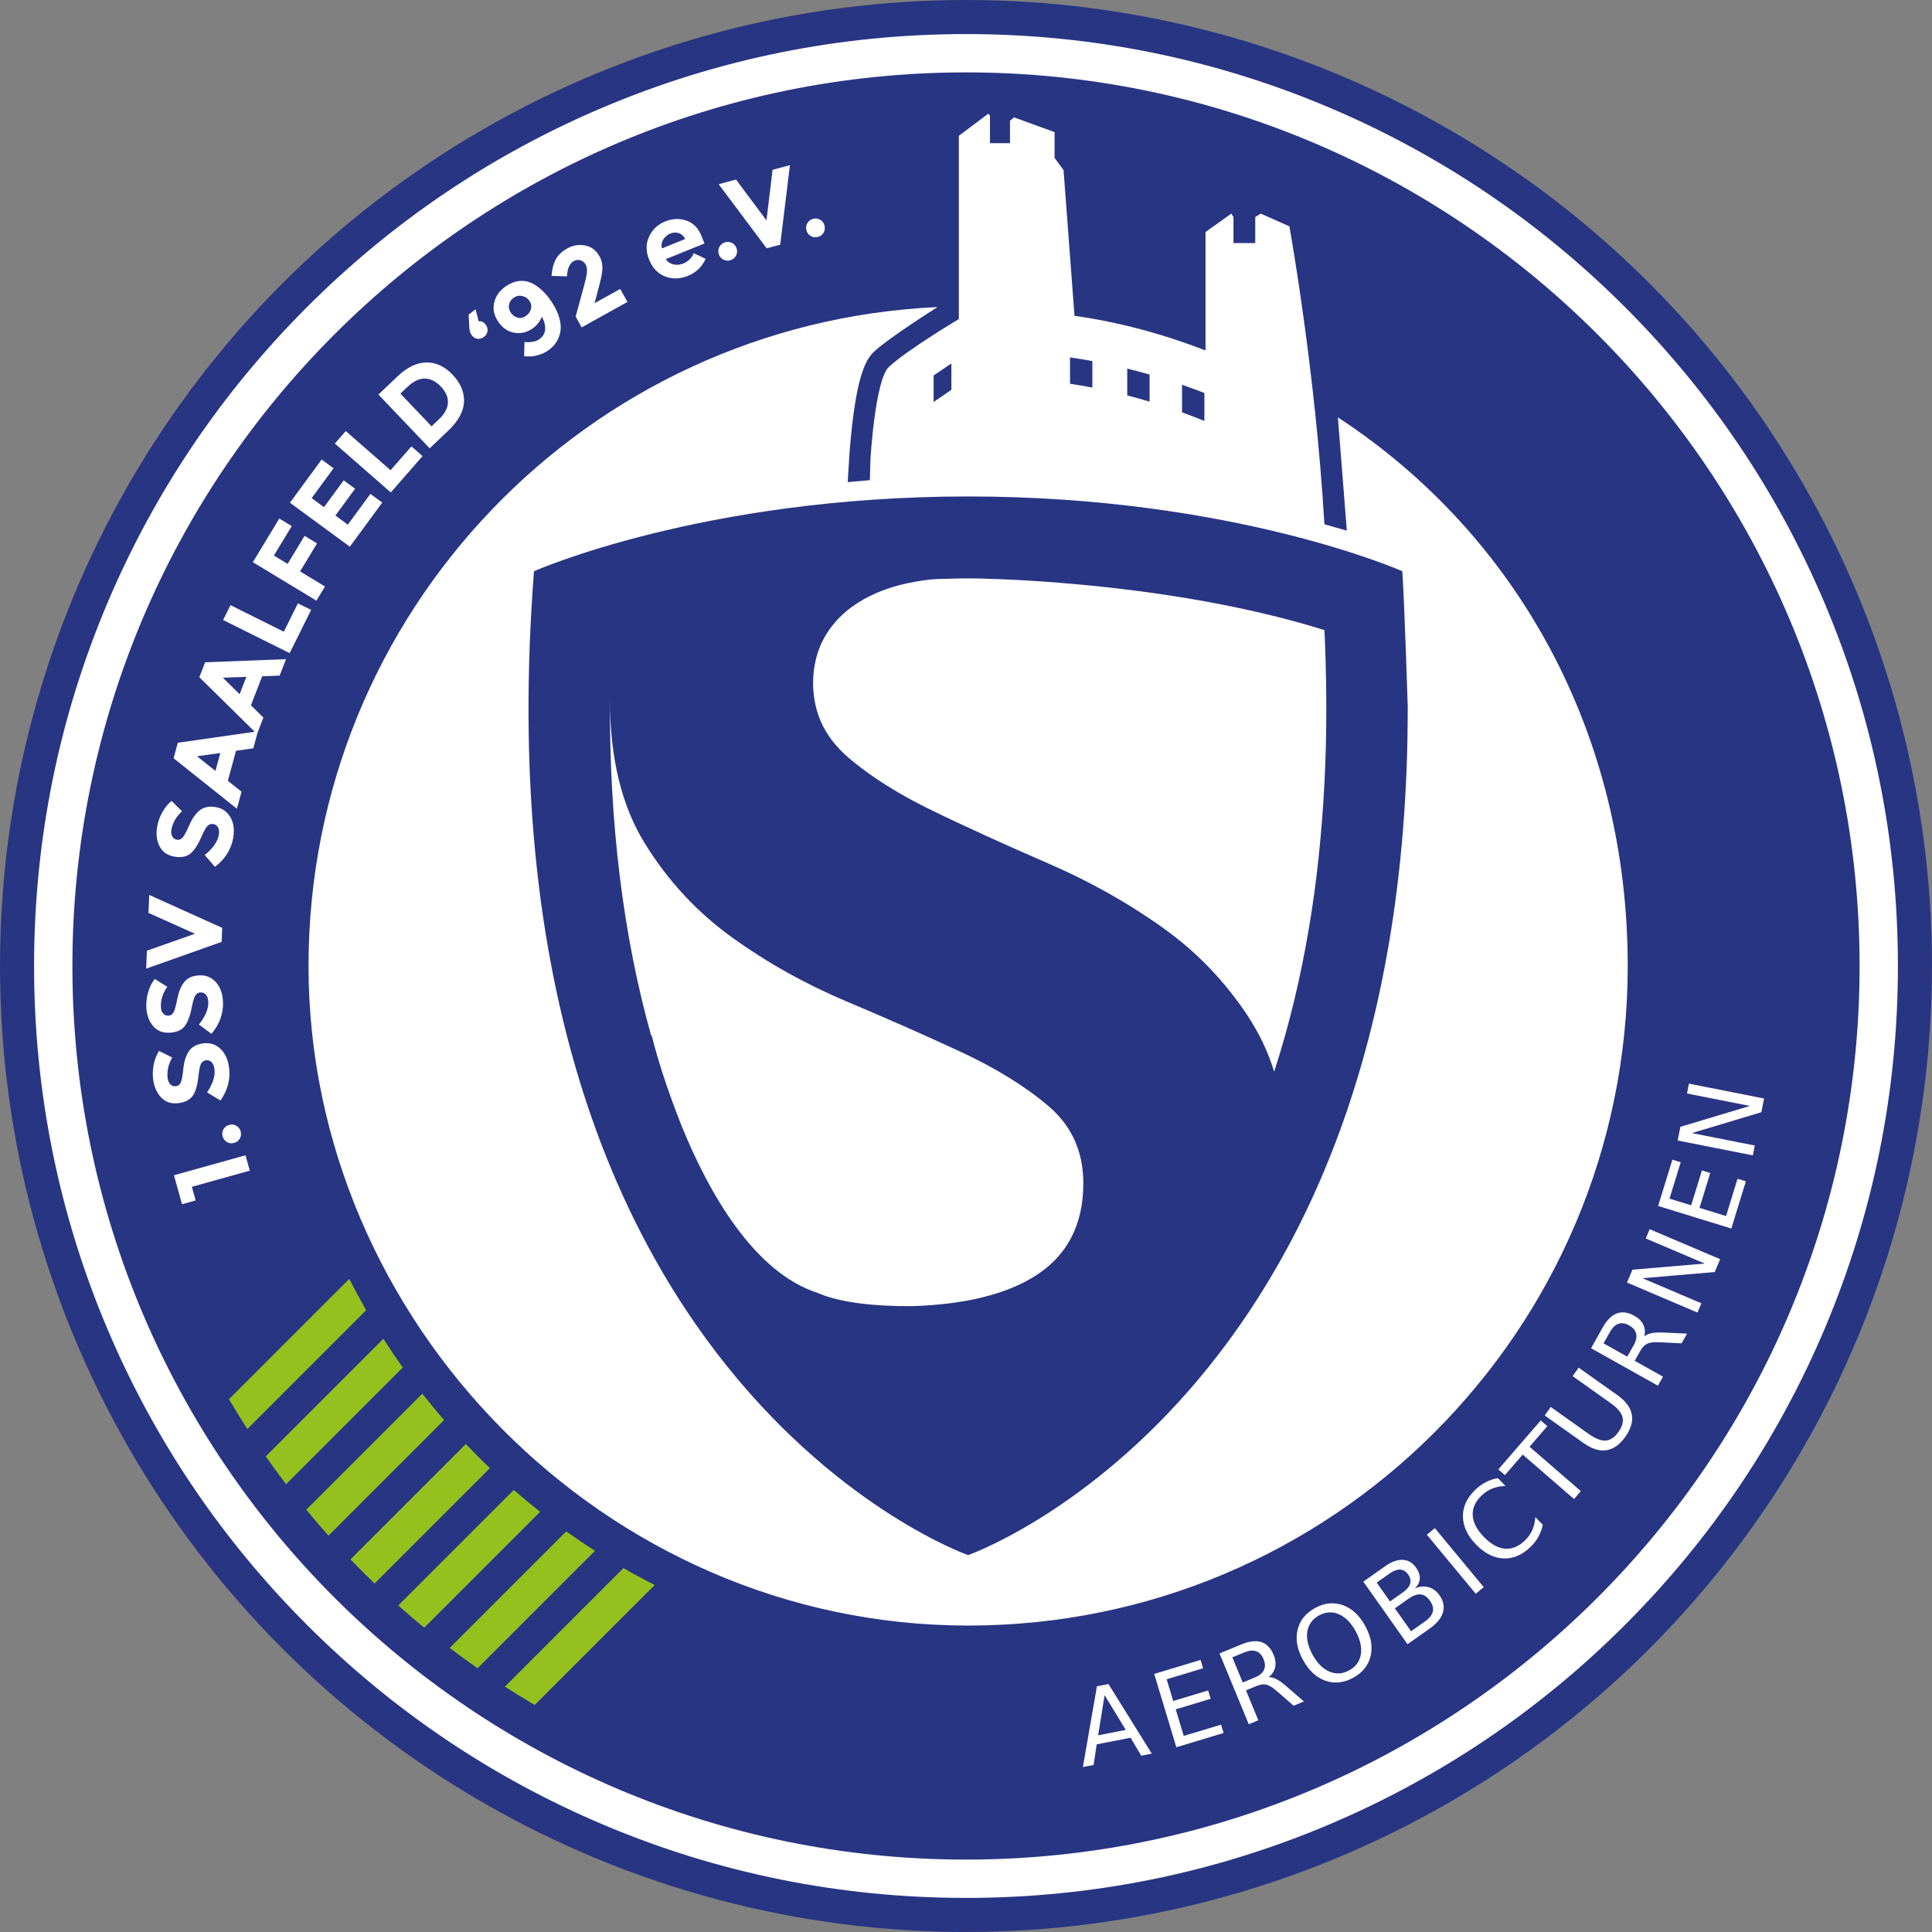 <?xml version="1.0" encoding="UTF-8" standalone="no"?>
<svg
   id="Isolation_Mode"
   viewBox="0 0 1286.93 1286.93"
   version="1.1"
   sodipodi:docname="ae_logo.svg"
   inkscape:version="1.2 (1:1.2.1+202207142221+cd75a1ee6d)"
   xmlns:inkscape="http://www.inkscape.org/namespaces/inkscape"
   xmlns:sodipodi="http://sodipodi.sourceforge.net/DTD/sodipodi-0.dtd"
   xmlns="http://www.w3.org/2000/svg"
   xmlns:svg="http://www.w3.org/2000/svg">
  <rect x="0" y="0" width="1286.93" height="1286.93" fill="#808080" stroke="none"/>
  <sodipodi:namedview
     id="namedview125"
     pagecolor="#ffffff"
     bordercolor="#999999"
     borderopacity="1"
     inkscape:showpageshadow="0"
     inkscape:pageopacity="0"
     inkscape:pagecheckerboard="0"
     inkscape:deskcolor="#d1d1d1"
     showgrid="false"
     inkscape:zoom="1.0373661"
     inkscape:cx="525.851"
     inkscape:cy="925.42065"
     inkscape:window-width="1680"
     inkscape:window-height="1013"
     inkscape:window-x="0"
     inkscape:window-y="0"
     inkscape:window-maximized="1"
     inkscape:current-layer="g122" />
  <defs
     id="defs4">
    <style
       id="style2">.cls-1,.cls-2{fill:#fff;}.cls-3{fill:#95c11f;}.cls-4{fill:#283583;}.cls-2{font-family:Montserrat-Bold, Montserrat;font-size:70px;}</style>
  </defs>
  <g
     id="g22">
    <circle
       class="cls-4"
       cx="643.46"
       cy="643.46"
       r="643.46"
       id="circle6" />
    <path
       class="cls-3"
       d="M336.32,1123.49c6.52,4.21,13.13,8.29,19.84,12.23l79.92-79.92c-7.04-3.58-13.98-7.33-20.81-11.26l-78.95,78.95Z"
       id="path8" />
    <path
       class="cls-3"
       d="M377.19,1020.08l-77.62,77.62c6.08,4.63,12.26,9.15,18.53,13.54l78.21-78.21c-6.48-4.15-12.85-8.47-19.12-12.95Z"
       id="path10" />
    <path
       class="cls-3"
       d="M342.25,992.48l-76.95,76.95c5.66,5.05,11.42,9.98,17.27,14.8l77.21-77.21c-5.95-4.69-11.8-9.54-17.54-14.54Z"
       id="path12" />
    <path
       class="cls-3"
       d="M318.57,970.38c-2.8-2.8-5.55-5.62-8.27-8.48l-76.84,76.84c5.24,5.45,10.58,10.8,16.03,16.04l76.83-76.83c-2.61-2.49-5.19-5.01-7.75-7.57Z"
       id="path14" />
    <path
       class="cls-3"
       d="M281.3,928.36l-77.28,77.28c4.82,5.86,9.75,11.62,14.79,17.28l76.99-76.99c-4.98-5.75-9.82-11.61-14.5-17.57Z"
       id="path16" />
    <path
       class="cls-3"
       d="M255.36,891.76l-78.35,78.35c4.39,6.27,8.9,12.45,13.54,18.53l77.72-77.72c-4.46-6.28-8.77-12.67-12.91-19.16Z"
       id="path18" />
    <path
       class="cls-3"
       d="M232.66,851.91l-80.12,80.12c3.94,6.7,8.02,13.32,12.23,19.84l79.11-79.11c-3.91-6.84-7.65-13.8-11.22-20.85Z"
       id="path20" />
  </g>
  <path
     class="cls-1"
     d="M1215.43,401.83c-31.27-73.92-76.02-140.31-133.03-197.31-57-57-123.39-101.76-197.31-133.03-76.54-32.37-157.83-48.79-241.63-48.79s-165.09,16.41-241.63,48.79c-73.92,31.27-140.31,76.02-197.31,133.03-57,57-101.76,123.39-133.03,197.31-32.37,76.54-48.79,157.83-48.79,241.63s16.41,165.09,48.79,241.63c31.27,73.92,76.02,140.31,133.03,197.31,57,57,123.39,101.76,197.31,133.03,76.54,32.37,157.83,48.79,241.63,48.79s165.09-16.41,241.63-48.79c73.92-31.27,140.31-76.02,197.31-133.03,57-57,101.76-123.39,133.03-197.31,32.37-76.54,48.79-157.83,48.79-241.63s-16.41-165.09-48.79-241.63Zm-571.97,836.87c-328.22,0-595.24-267.03-595.24-595.24S315.25,48.22,643.46,48.22s595.24,267.03,595.24,595.24-267.03,595.24-595.24,595.24Z"
     id="path24" />
  <path
     class="cls-1"
     d="M698.39,736.78c-15.49-13.17-34.94-25.21-58.32-36.08-23.4-10.87-48.77-22.07-76.11-33.61-27.35-11.52-52.73-25.7-76.11-42.5-23.4-16.8-42.84-37.72-58.32-62.77-15.49-25.04-23.23-56.99-23.23-95.88,0,0,0,0,0-.01-.48,82.2,8.75,157.42,27.58,224.41l.04-1.24s2.27,9.56,6.9,24.2c4.11,12.73,8.59,25.14,13.43,37.23,17.85,43.69,47.71,96.99,90.59,110.79,15.27,6.58,38.17,8.83,62.27,8.74,35.3-1.05,62.78-7.74,82.38-20.1,21.41-13.5,32.13-34.1,32.13-61.78,0-21.08-7.75-38.21-23.23-51.4Z"
     id="path26" />
  <path
     class="cls-1"
     d="M883.08,442.73c-.11-4.01-.24-8.02-.39-12.03-.07-1.93-.15-3.87-.24-5.8-.04-.9-.08-1.79-.12-2.69-.02-.45-.04-.9-.06-1.35,0-.1-.07-1.14-.07-1.14,0,0-.34-.13-.55-.2-14.87-4.62-29.93-8.58-45.11-12.04-15.07-3.44-30.24-6.38-45.49-8.93-14.32-2.39-28.71-4.42-43.13-6.15-14.15-1.7-28.33-3.1-42.53-4.23-13.59-1.08-27.21-1.91-40.84-2.44-8.47-.33-16.94-.6-25.41-.42-2.85,.06-5.69,.14-8.54,.23-3.43,.11-6.92,.08-10.33,.44-6.87,.73-13.71,1.88-20.41,3.6-11.44,2.93-22.58,7.54-32.19,14.51-11.46,8.31-20.16,19.86-23.81,33.63-3.3,12.45-2.96,26.29,1.21,38.5,3.94,11.52,11.43,21.16,20.67,28.95,10.02,8.44,20.89,15.84,32.17,22.47,12.56,7.38,25.69,13.65,38.86,19.83,13.49,6.33,27.06,12.51,40.68,18.56,13.91,6.18,27.99,12.01,41.63,18.77,13.06,6.47,25.79,13.63,38.09,21.46,11.77,7.5,23.27,15.5,33.84,24.63,10.14,8.76,19.47,18.46,27.83,28.93,8.55,10.7,16.43,22.18,22.33,34.57,2.99,6.29,5.51,12.81,7.58,19.46,5.09-15.7,9.54-31.6,13.4-47.65,3.8-15.85,7.03-31.83,9.74-47.9,2.69-15.93,4.9-31.96,6.56-48.04,1.7-16.38,2.99-32.8,3.82-49.25,.82-16.4,1.23-32.84,1.2-49.26,0-2.08,0-4.17-.02-6.25-.05-7.6-.18-15.2-.39-22.79Z"
     id="path28" />
  <path
     class="cls-1"
     d="M1084.25,643.46c0-153.99-73.16-286.99-193.07-365.45l5.96,75.45c-3.18-.92-14.14-4.02-14.93-4.23-6.05-103.21-23.33-198.46-23.33-198.46l-19.07-8.47-3.67,2.23v17.38h-14.5v-17.38l-1.45-2.24-17.17,12.26v78.87c-28.17-10.87-57.73-18.92-87.28-23.05l-7.3-97.08-5.98-8.12v-17.17l-26.98-9.81v0s-2.72,2.26-2.72,2.26v14.91h-13.33v-18.41l-1.12-1.21h0s0,0,0,0h0s0,0,0,0l-19.62,14.71v122.09s-34.4,20.5-46.6,31.88c-9.19,8.58-12.26,61.32-12.26,61.32l-.42,14.12c-1.73,.14-3.48,.29-5.26,.44-3.19,.27-6.14,.54-9.48,.86l1.1-17.79c.27-3.99,1.09-15.04,2.69-26.96,3.96-29.47,9.05-37.77,13.96-42.35,9.83-9.18,42.1-29.52,42.1-29.52-233.21,10.64-419.01,203.06-419.01,438.9s196.71,439.37,439.37,439.37,439.37-196.71,439.37-439.37Zm-296.88-387.16c5,1.73,9.97,3.55,14.88,5.47v18.63c-4.93-2.01-9.89-3.92-14.88-5.73v-18.37Zm-36.5-10.78c5,1.23,9.96,2.54,14.88,3.95v18.06c-4.94-1.47-9.9-2.85-14.88-4.13v-17.87Zm-38.11-7.48c4.99,.74,9.95,1.57,14.88,2.48v17.66c-4.94-.95-9.9-1.81-14.88-2.58v-17.56Zm-90.86,12.05l11.83-7.98v17.56l-11.83,8.08v-17.66Zm22.98,785.8s-331.03-116.05-289.17-655.4c0,0,112.14-49.79,289.18-49.79s289.15,49.77,289.19,49.79c0,0,0,0,0,0,1.3,16.75,3.63,89.79,3.62,89.78,.84,462.64-292.82,565.62-292.82,565.62Z"
     id="path30" />
  <polygon
     class="cls-1"
     points="163.54 769.55 115.87 782.85 121.25 802.16 130.32 799.63 127.79 790.55 166.4 779.79 163.54 769.55"
     id="polygon32" />
  <path
     class="cls-1"
     d="M152.91,749.24c-1.7,.39-3.01,1.3-3.91,2.74-.91,1.44-1.17,3.01-.78,4.72,.39,1.7,1.3,3.01,2.74,3.91,1.44,.91,3.01,1.17,4.72,.78,1.7-.39,3.01-1.3,3.92-2.74,.91-1.44,1.17-3.01,.78-4.72-.39-1.7-1.3-3.01-2.74-3.92-1.44-.91-3.01-1.17-4.72-.78Z"
     id="path34" />
  <path
     class="cls-1"
     d="M119.02,734.81c4.65-.65,7.88-2.44,9.69-5.38s2.99-7.36,3.56-13.26c.39-3.72,.93-6.25,1.63-7.59,.7-1.33,1.78-2.11,3.25-2.31s2.72,.21,3.75,1.23c1.02,1.03,1.68,2.54,1.96,4.55,.62,4.49-1.01,9.7-4.91,15.62l8.9,5.41c4.89-7.02,6.79-14.41,5.71-22.17-.75-5.38-2.72-9.52-5.91-12.44-3.19-2.92-6.99-4.07-11.38-3.46-4.39,.61-7.56,2.36-9.49,5.25-1.93,2.89-3.15,6.74-3.65,11.55-.5,4.81-1.08,7.92-1.74,9.32-.66,1.4-1.71,2.2-3.13,2.4-1.43,.2-2.64-.17-3.66-1.1s-1.64-2.31-1.9-4.13c-.63-4.54,.37-9.15,3.01-13.86l-8.77-4.43c-1.72,2.72-2.91,5.79-3.58,9.22-.67,3.43-.77,6.78-.32,10.05,.7,5,2.54,9,5.53,11.99,2.99,2.99,6.81,4.17,11.46,3.52Z"
     id="path36" />
  <path
     class="cls-1"
     d="M113.01,687.89c4.69-.23,8.07-1.74,10.13-4.51,2.06-2.77,3.63-7.07,4.71-12.89,.72-3.67,1.48-6.15,2.29-7.42,.81-1.27,1.96-1.94,3.44-2.01,1.49-.07,2.69,.45,3.62,1.56,.93,1.11,1.44,2.68,1.55,4.71,.22,4.53-1.86,9.57-6.27,15.13l8.39,6.18c5.49-6.56,8.04-13.75,7.65-21.58-.27-5.42-1.87-9.73-4.79-12.91-2.92-3.19-6.6-4.67-11.03-4.45-4.43,.22-7.74,1.68-9.92,4.39-2.18,2.71-3.73,6.44-4.66,11.19-.92,4.75-1.78,7.79-2.56,9.13-.78,1.34-1.89,2.04-3.33,2.12-1.44,.07-2.62-.4-3.54-1.42-.92-1.02-1.43-2.45-1.52-4.28-.23-4.57,1.18-9.09,4.22-13.54l-8.34-5.19c-1.95,2.56-3.41,5.51-4.38,8.87-.97,3.36-1.37,6.69-1.21,9.99,.25,5.04,1.73,9.19,4.45,12.43,2.71,3.25,6.42,4.75,11.11,4.52Z"
     id="path38" />
  <polygon
     class="cls-1"
     points="148.03 618.06 99.4 596.13 98.9 608.09 129.86 621.99 97.86 633.27 97.36 645.23 147.64 627.4 148.03 618.06"
     id="polygon40" />
  <path
     class="cls-1"
     d="M116.15,570.61c4.63,.8,8.25,.07,10.87-2.19,2.61-2.26,5.08-6.11,7.41-11.55,1.5-3.43,2.78-5.68,3.85-6.74,1.07-1.06,2.34-1.47,3.8-1.21,1.47,.25,2.53,1.02,3.2,2.31,.67,1.29,.83,2.93,.48,4.93-.77,4.47-3.91,8.93-9.41,13.4l6.84,7.86c6.79-5.2,10.84-11.67,12.17-19.39,.92-5.35,.3-9.9-1.86-13.65-2.16-3.75-5.42-6-9.8-6.75-4.37-.75-7.92-.04-10.64,2.12-2.72,2.17-5.05,5.47-6.98,9.9-1.94,4.43-3.43,7.22-4.49,8.35-1.06,1.14-2.29,1.58-3.71,1.34-1.42-.24-2.47-.96-3.15-2.16-.68-1.19-.87-2.7-.55-4.51,.78-4.51,3.13-8.61,7.07-12.29l-7.01-6.88c-2.46,2.07-4.53,4.63-6.21,7.7-1.68,3.07-2.79,6.23-3.35,9.48-.86,4.98-.31,9.35,1.63,13.1,1.94,3.76,5.23,6.04,9.86,6.83Z"
     id="path42" />
  <path
     class="cls-1"
     d="M132.78,451.12l36.89,36.3-51.23,7.35-2.8,10.32,42.16,33.62,3.08-11.34-9.11-7.25,5.44-20.02,11.52-1.64,2.84-10.44,3.89-10.04-8.31-8.15,7.49-19.35,11.63-.43,4.25-10.96-53.88,2.06-3.86,9.97Zm10.72,62.42l-12.24-9.78,15.49-2.17-3.25,11.96Zm20.59-62.67l-4.48,11.56-11.15-11,15.63-.55Z"
     id="path44" />
  <polygon
     class="cls-1"
     points="198.45 401.89 189.05 420.78 153.54 403.11 148.62 413 192.94 435.05 207.26 406.27 198.45 401.89"
     id="polygon46" />
  <polygon
     class="cls-1"
     points="216.49 390.67 199.89 380.62 211.19 361.96 202.89 356.94 191.59 375.59 182.45 370.05 194.33 350.43 186.03 345.4 168.43 374.48 210.77 400.12 216.49 390.67"
     id="polygon48" />
  <polygon
     class="cls-1"
     points="254.61 334.77 246.73 328.99 231.69 349.48 223.41 343.41 236.53 325.54 228.94 319.97 215.82 337.83 207.6 331.8 222.18 311.94 214.25 306.11 193.13 334.88 233.03 364.17 254.61 334.77"
     id="polygon50" />
  <polygon
     class="cls-1"
     points="281.47 303.81 274.06 297.33 260.17 313.22 230.31 287.13 223.04 295.45 260.32 328.02 281.47 303.81"
     id="polygon52" />
  <path
     class="cls-1"
     d="M298.47,286.99c6.84-6.51,10.38-12.98,10.62-19.4,.24-6.42-2.29-12.42-7.6-17.99-5.31-5.57-11.16-8.29-17.56-8.17-6.4,.13-12.79,3.24-19.18,9.32l-12.67,12.06,34.13,35.84,12.26-11.67Zm-27.29-29.06c4.07-3.87,7.99-5.8,11.76-5.77,3.77,.03,7.34,1.8,10.69,5.32,3.35,3.52,4.93,7.14,4.72,10.86-.21,3.72-2.14,7.32-5.8,10.8l-5.08,4.83-20.75-21.79,4.46-4.25Z"
     id="path54" />
  <path
     class="cls-1"
     d="M314.39,223.5c1.01,1.31,2.27,2.04,3.78,2.19,1.51,.15,2.93-.29,4.26-1.31,1.33-1.02,2.1-2.3,2.32-3.84,.22-1.54-.24-3.04-1.38-4.52-1.14-1.48-2.64-2.16-4.51-2.03l-2.09-7.95-4.61,3.54,.47,9.1c.15,1.91,.73,3.51,1.74,4.82Z"
     id="path56" />
  <path
     class="cls-1"
     d="M342.43,221.62c4.27,.79,8.32-.1,12.15-2.69,2.9-1.95,5.03-4.62,6.39-7.99,1.67,3.15,2.38,6.04,2.14,8.68-.24,2.64-1.63,4.82-4.17,6.54-1.14,.77-2.56,1.27-4.27,1.52-1.71,.25-2.92,.34-3.62,.27-.7-.07-1.27-.13-1.7-.18l-.22,9.55c1.78,.11,3.31,.14,4.6,.1,1.28-.04,3-.37,5.14-.99,2.14-.62,4.17-1.58,6.09-2.87,4.58-3.09,7.36-7.36,8.35-12.82,.45-2.7,.18-5.78-.81-9.24-1-3.46-2.76-7.06-5.3-10.82-3.94-5.83-8.37-9.9-13.29-12.22-2.56-1.18-5.28-1.6-8.17-1.28-2.88,.33-5.77,1.47-8.67,3.42-4.19,2.83-6.81,6.43-7.86,10.82-1.05,4.39-.18,8.65,2.62,12.8,2.8,4.15,6.33,6.62,10.6,7.41Zm-3.35-18.76c.36-1.87,1.42-3.4,3.18-4.58,1.76-1.19,3.65-1.55,5.67-1.09s3.61,1.55,4.77,3.27c1.16,1.72,1.49,3.52,.99,5.4-.5,1.88-1.66,3.43-3.48,4.66-1.82,1.23-3.64,1.59-5.46,1.08-1.82-.51-3.31-1.62-4.48-3.34-1.16-1.72-1.56-3.52-1.2-5.38Z"
     id="path58" />
  <path
     class="cls-1"
     d="M382.18,173.94c1.49-.83,2.97-1.02,4.46-.58,1.49,.44,2.63,1.39,3.44,2.83,.8,1.44,1.09,3.24,.85,5.4-.23,2.15-.91,5.24-2.02,9.26l-5.46,20.05,3.99,7.18,30.51-16.96-4.82-8.66-17.08,9.5,3.29-12.44c1.29-4.87,1.93-8.65,1.93-11.32,0-2.67-.62-5.12-1.86-7.35-2.27-4.08-5.48-6.53-9.62-7.33-4.15-.8-8.09-.16-11.82,1.91-3.73,2.08-6.36,4.59-7.88,7.54-1.52,2.95-2.42,6.56-2.7,10.82l10.28,.28c.28-5.23,1.78-8.6,4.5-10.12Z"
     id="path60" />
  <path
     class="cls-1"
     d="M443.01,184.15c4.84,1.89,9.94,1.75,15.3-.42,5.36-2.17,9.27-5.94,11.73-11.32l-7.93-3.74c-1.29,3.22-3.67,5.53-7.13,6.93-2.14,.87-4.32,1.03-6.52,.5-2.2-.53-3.85-1.7-4.93-3.5l25.73-10.41-2.12-5.25c-2.07-5.12-5.4-8.46-9.97-10.02-4.58-1.56-9.29-1.36-14.15,.61-4.86,1.97-8.41,5.31-10.64,10.04-2.24,4.73-2.23,9.87,.02,15.42,2.25,5.56,5.79,9.28,10.63,11.17Zm-1.18-24.62c1.14-1.84,2.68-3.15,4.63-3.94,1.95-.79,3.83-.89,5.65-.3,1.82,.59,3.26,1.89,4.33,3.9l-15.49,6.27c-.55-2.12-.26-4.1,.88-5.93Z"
     id="path62" />
  <path
     class="cls-1"
     d="M481.93,172.99c1.52,.76,3.11,.87,4.77,.32,1.66-.55,2.87-1.59,3.63-3.11,.76-1.52,.87-3.11,.32-4.77-.55-1.66-1.59-2.87-3.11-3.63-1.52-.76-3.11-.87-4.77-.32-1.66,.55-2.87,1.59-3.63,3.11s-.87,3.11-.32,4.77c.55,1.66,1.59,2.87,3.11,3.63Z"
     id="path64" />
  <polygon
     class="cls-1"
     points="519.71 162.98 526.18 110.03 514.62 113.12 510.56 146.81 490.26 119.61 478.7 122.69 510.68 165.39 519.71 162.98"
     id="polygon66" />
  <path
     class="cls-1"
     d="M539.74,157.02c1.42,.94,2.98,1.24,4.7,.89,1.71-.35,3.04-1.23,3.98-2.65,.94-1.42,1.24-2.98,.89-4.7-.35-1.71-1.23-3.04-2.65-3.98-1.42-.94-2.99-1.24-4.7-.89-1.71,.35-3.04,1.23-3.98,2.65-.94,1.42-1.24,2.98-.89,4.7,.35,1.71,1.23,3.04,2.65,3.98Z"
     id="path68" />
  <g
     id="g122">
    <g
       aria-label="A"
       transform="translate(720.79 1177.17) rotate(-11.04)"
       id="text72"
       class="cls-2"
       style="font-size:70px;font-family:Montserrat-Bold, Montserrat;fill:#ffffff">
      <path
         d="m 23.926,-44.229 -9.365,25.396 h 18.765 z m -3.896,-6.802 h 7.827 L 47.305,0 H 40.127 L 35.479,-13.091 H 12.476 L 7.827,0 H 0.547 Z"
         id="path866" />
    </g>
    <g
       aria-label="E"
       transform="translate(777 1165.85) rotate(-16.79)"
       id="text76"
       class="cls-2"
       style="font-size:70px;font-family:Montserrat-Bold, Montserrat;fill:#ffffff">
      <path
         d="M 6.87,-51.03 H 39.136 v 5.811 H 13.774 v 15.107 h 24.302 v 5.811 H 13.774 V -5.811 H 39.751 V 0 H 6.87 Z"
         id="path869" />
    </g>
    <g
       aria-label="R"
       transform="translate(825.46 1151.16) rotate(-22.43)"
       id="text80"
       class="cls-2"
       style="font-size:70px;font-family:Montserrat-Bold, Montserrat;fill:#ffffff">
      <path
         d="m 31.069,-23.926 q 2.222,0.752 4.307,3.213 2.119,2.461 4.238,6.768 L 46.621,0 h -7.417 l -6.528,-13.091 q -2.529,-5.127 -4.922,-6.802 -2.358,-1.675 -6.46,-1.675 H 13.774 V 0 H 6.87 V -51.03 H 22.456 q 8.75,0 13.057,3.657 4.307,3.657 4.307,11.04 0,4.819 -2.256,7.998 -2.222,3.179 -6.494,4.409 z M 13.774,-45.356 v 18.115 h 8.682 q 4.99,0 7.52,-2.29 2.563,-2.324 2.563,-6.802 0,-4.478 -2.563,-6.733 -2.529,-2.29 -7.52,-2.29 z"
         id="path872" />
    </g>
    <g
       aria-label="O"
       transform="translate(876.78 1129.96) rotate(-28.79)"
       id="text84"
       class="cls-2"
       style="font-size:70px;font-family:Montserrat-Bold, Montserrat;fill:#ffffff">
      <path
         d="m 27.583,-46.348 q -7.52,0 -11.963,5.605 -4.409,5.605 -4.409,15.278 0,9.639 4.409,15.244 4.443,5.605 11.963,5.605 7.52,0 11.895,-5.605 4.409,-5.605 4.409,-15.244 0,-9.673 -4.409,-15.278 -4.375,-5.605 -11.895,-5.605 z m 0,-5.605 q 10.732,0 17.158,7.212 6.426,7.178 6.426,19.277 0,12.065 -6.426,19.277 -6.426,7.178 -17.158,7.178 -10.767,0 -17.227,-7.178 -6.426,-7.178 -6.426,-19.277 0,-12.1 6.426,-19.277 6.46,-7.212 17.227,-7.212 z"
         id="path875" />
    </g>
    <g
       aria-label="B"
       transform="translate(931.96 1099.19) rotate(-35.25)"
       id="text88"
       class="cls-2"
       style="font-size:70px;font-family:Montserrat-Bold, Montserrat;fill:#ffffff">
      <path
         d="m 13.774,-24.37 v 18.696 h 11.074 q 5.571,0 8.237,-2.29 2.7,-2.324 2.7,-7.075 0,-4.785 -2.7,-7.041 -2.666,-2.29 -8.237,-2.29 z m 0,-20.986 v 15.381 h 10.22 q 5.059,0 7.52,-1.88 2.495,-1.914 2.495,-5.811 0,-3.862 -2.495,-5.776 -2.461,-1.914 -7.52,-1.914 z M 6.87,-51.03 H 24.507 q 7.896,0 12.168,3.281 4.272,3.281 4.272,9.331 0,4.683 -2.188,7.451 -2.188,2.769 -6.426,3.452 5.093,1.094 7.896,4.58 2.837,3.452 2.837,8.647 0,6.836 -4.648,10.562 Q 33.77,0 25.19,0 H 6.87 Z"
         id="path878" />
    </g>
    <g
       aria-label="I"
       transform="translate(977.71 1066) rotate(-39.63)"
       id="text92"
       class="cls-2"
       style="font-size:70px;font-family:Montserrat-Bold, Montserrat;fill:#ffffff">
      <path
         d="M 6.87,-51.03 H 13.774 V 0 H 6.87 Z"
         id="path881" />
    </g>
    <g
       aria-label="C"
       transform="translate(997.9 1049.81) rotate(-43.85)"
       id="text96"
       class="cls-2"
       style="font-size:70px;font-family:Montserrat-Bold, Montserrat;fill:#ffffff">
      <path
         d="m 45.083,-47.1 v 7.28 q -3.486,-3.247 -7.451,-4.854 -3.931,-1.606 -8.374,-1.606 -8.75,0 -13.398,5.366 -4.648,5.332 -4.648,15.449 0,10.083 4.648,15.449 4.648,5.332 13.398,5.332 4.443,0 8.374,-1.606 3.965,-1.606 7.451,-4.854 v 7.212 q -3.623,2.461 -7.69,3.691 -4.033,1.23 -8.545,1.23 -11.587,0 -18.252,-7.075 -6.665,-7.109 -6.665,-19.38 0,-12.305 6.665,-19.38 6.665,-7.109 18.252,-7.109 4.58,0 8.613,1.23 4.067,1.196 7.622,3.623 z"
         id="path884" />
    </g>
    <g
       aria-label="T"
       transform="translate(1036.75 1012.06) rotate(-49.1)"
       id="text100"
       class="cls-2"
       style="font-size:70px;font-family:Montserrat-Bold, Montserrat;fill:#ffffff">
      <path
         d="M -0.205,-51.03 H 42.964 v 5.811 H 24.849 V 0 H 17.91 V -45.22 H -0.205 Z"
         id="path887" />
    </g>
    <g
       aria-label="U"
       transform="translate(1067.02 977.36) rotate(-54.61)"
       id="text104"
       class="cls-2"
       style="font-size:70px;font-family:Montserrat-Bold, Montserrat;fill:#ffffff">
      <path
         d="m 6.084,-51.03 h 6.938 v 31.001 q 0,8.203 2.974,11.826 2.974,3.589 9.639,3.589 6.631,0 9.604,-3.589 2.974,-3.623 2.974,-11.826 v -31.001 h 6.938 v 31.855 q 0,9.98 -4.956,15.073 -4.922,5.093 -14.561,5.093 -9.673,0 -14.629,-5.093 Q 6.084,-9.194 6.084,-19.175 Z"
         id="path890" />
    </g>
    <g
       aria-label="R"
       transform="translate(1100.99 929.01) rotate(-60.74)"
       id="text108"
       class="cls-2"
       style="font-size:70px;font-family:Montserrat-Bold, Montserrat;fill:#ffffff">
      <path
         d="m 31.069,-23.926 q 2.222,0.752 4.307,3.213 2.119,2.461 4.238,6.768 L 46.621,0 h -7.417 l -6.528,-13.091 q -2.529,-5.127 -4.922,-6.802 -2.358,-1.675 -6.46,-1.675 H 13.774 V 0 H 6.87 V -51.03 H 22.456 q 8.75,0 13.057,3.657 4.307,3.657 4.307,11.04 0,4.819 -2.256,7.998 -2.222,3.179 -6.494,4.409 z M 13.774,-45.356 v 18.115 h 8.682 q 4.99,0 7.52,-2.29 2.563,-2.324 2.563,-6.802 0,-4.478 -2.563,-6.733 -2.529,-2.29 -7.52,-2.29 z"
         id="path893" />
    </g>
    <g
       aria-label="N"
       transform="translate(1128.01 880.63) rotate(-66.94)"
       id="text112"
       class="cls-2"
       style="font-size:70px;font-family:Montserrat-Bold, Montserrat;fill:#ffffff">
      <path
         d="M 6.87,-51.03 H 16.167 L 38.794,-8.34 V -51.03 h 6.699 V 0 H 36.196 L 13.569,-42.69 V 0 H 6.87 Z"
         id="path896" />
    </g>
    <g
       aria-label="E"
       transform="translate(1151.24 824.9) rotate(-72.88)"
       id="text116"
       class="cls-2"
       style="font-size:70px;font-family:Montserrat-Bold, Montserrat;fill:#ffffff">
      <path
         d="M 6.87,-51.03 H 39.136 v 5.811 H 13.774 v 15.107 h 24.302 v 5.811 H 13.774 V -5.811 H 39.751 V 0 H 6.87 Z"
         id="path899" />
    </g>
    <g
       aria-label="N"
       transform="translate(1166.24 776.36) rotate(-78.8)"
       id="text120"
       class="cls-2"
       style="font-size:70px;font-family:Montserrat-Bold, Montserrat;fill:#ffffff">
      <path
         d="M 6.87,-51.03 H 16.167 L 38.794,-8.34 V -51.03 h 6.699 V 0 H 36.196 L 13.569,-42.69 V 0 H 6.87 Z"
         id="path902" />
    </g>
  </g>
</svg>
